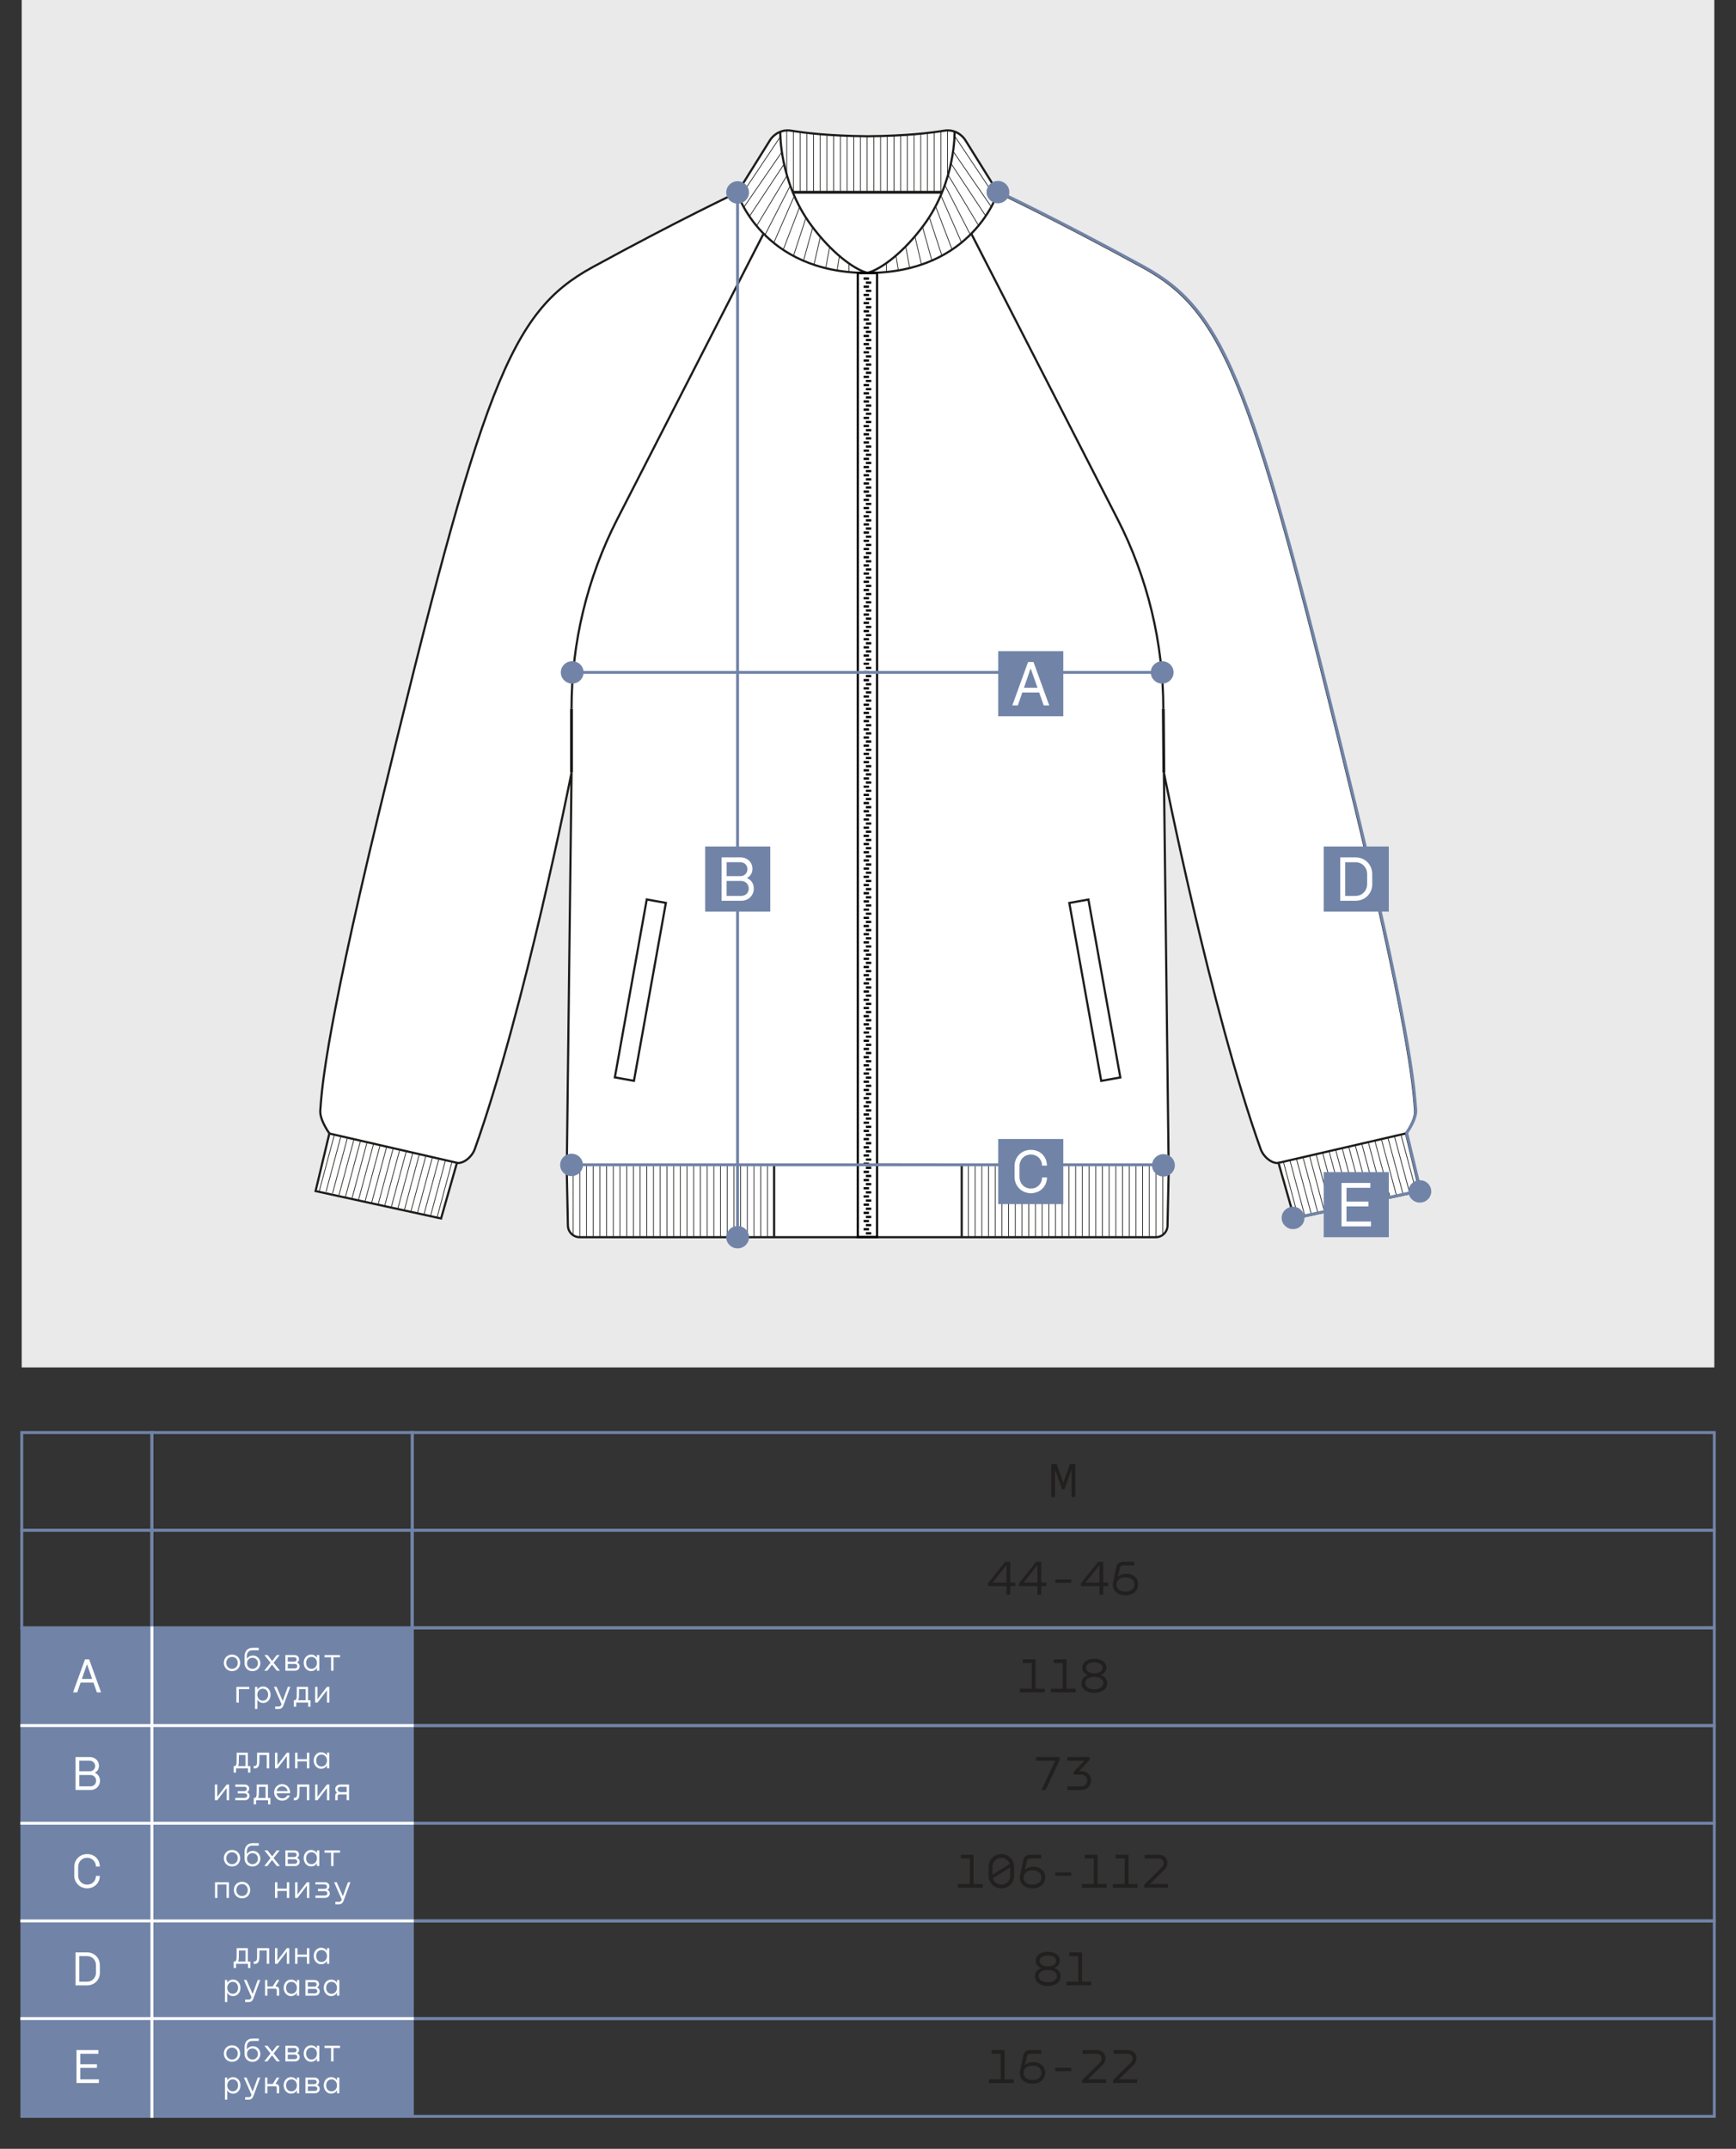 <?xml version="1.0" encoding="UTF-8"?> <svg xmlns="http://www.w3.org/2000/svg" xmlns:xlink="http://www.w3.org/1999/xlink" id="_Слой_1" data-name="Слой_1" version="1.1" viewBox="0 0 600 742.5"><rect x="0" y="0" width="600" height="742.5" fill="#333333" stroke="none"/><defs><style> .st0 { fill: #221f1f; } .st1, .st2, .st3, .st4, .st5, .st6, .st7 { fill: none; } .st1, .st2, .st3, .st4, .st6, .st7, .st8, .st9 { stroke-miterlimit: 10; } .st1, .st2, .st9 { stroke-width: .75px; } .st1, .st3, .st6, .st9 { stroke: #1d1d1b; } .st2 { stroke: #000; } .st3 { stroke-width: .25px; } .st10, .st9 { fill: #fff; } .st4 { stroke: #fff; } .st7, .st8 { stroke: #7184a8; } .st11 { clip-path: url(#clippath-1); } .st8, .st12 { fill: #7184a8; } .st13 { fill: #eaeaea; } .st14 { clip-path: url(#clippath); } </style><clipPath id="clippath"><polygon class="st5" points="109.07 411.5 113.84 391.57 157.91 401.76 152.43 420.97 109.07 411.5"></polygon></clipPath><clipPath id="clippath-1"><polygon class="st5" points="490.72 411.5 485.94 391.57 441.87 401.76 447.35 420.97 490.72 411.5"></polygon></clipPath></defs><rect class="st13" x="7.5" width="585" height="472.5"></rect><g><path class="st9" d="M485.94,391.63s3.45-4.67,3.14-8.01c-.46-4.99-.59-21.49-20.39-103.3-35.67-147.34-45.1-172.36-73.73-188.01-30.44-16.64-50.06-25.82-50.06-25.82l-11.39-18.27c-.9-1.25-2.15-2.25-3.58-2.75-.41-.15-.84-.26-1.28-.33-.74-.11-1.52-.11-2.27.01-4.54.73-12.77,1.81-26.49,1.93-13.72-.12-21.95-1.2-26.49-1.93-.76-.12-1.53-.13-2.27-.01-.44.06-.87.18-1.28.33-1.43.51-2.68,1.5-3.58,2.75l-11.39,18.27s-19.63,9.19-50.06,25.82c-28.63,15.65-38.07,40.67-73.73,188.01-19.8,81.8-19.93,98.3-20.39,103.3-.3,3.34,3.14,8.01,3.14,8.01l-4.77,19.93,43.37,9.47,5.48-19.21c2.17.38,5.19-2,6.18-4.79,17.33-48.42,33.44-130.1,33.44-130.1l-1.61,132.97v.02c0,.99.44,1.93,1.2,2.56-.77.46-1.25,1.28-1.25,2.17l.4,18.71c-.03,2.28,1.81,4.14,4.09,4.14h199.06c2.28,0,4.12-1.86,4.09-4.14l.4-18.71c0-.89-.48-1.71-1.25-2.17.76-.63,1.2-1.57,1.2-2.56v-.02l-1.61-132.97s16.11,81.68,33.44,130.1c.99,2.8,4.01,5.17,6.18,4.79l5.48,19.21,43.37-9.47-4.77-19.93Z"></path><path class="st1" d="M269.68,45.39s-.49,17.32,10.71,32.48c6.69,9.06,14.43,15.08,19.42,16.44-36.58,0-45.08-27.87-45.08-27.87"></path><path class="st1" d="M329.93,45.39s.49,17.32-10.71,32.48c-6.69,9.06-14.43,15.08-19.42,16.44,36.58,0,45.08-27.87,45.08-27.87"></path><line class="st1" x1="196.86" y1="402.52" x2="296.47" y2="402.52"></line><line class="st1" x1="303.13" y1="402.34" x2="402.65" y2="402.47"></line><line class="st1" x1="157.74" y1="401.75" x2="113.67" y2="391.64"></line><path class="st1" d="M402.07,244.9h0c0-22.77-5.42-45.22-15.8-65.49l-50.57-98.67"></path><path class="st1" d="M197.53,244.9h0c0-22.77,5.42-45.22,15.8-65.49l50.57-98.67"></path><line class="st6" x1="274" y1="66.43" x2="325.6" y2="66.43"></line><rect class="st1" x="217.99" y="310.88" width="6.71" height="62.46" transform="translate(63.86 -33.69) rotate(10.17)"></rect><rect class="st1" x="375.06" y="310.88" width="6.71" height="62.46" transform="translate(811.27 612.07) rotate(169.83)"></rect><g><rect class="st2" x="296.47" y="94.31" width="6.66" height="333.14"></rect><g><polygon points="298.48 104.36 298.48 104.75 298.48 105.14 300.34 105.14 300.34 104.75 300.34 104.36 298.48 104.36"></polygon><rect x="299.26" y="105.77" width="1.86" height=".78"></rect><polygon points="298.48 107.19 298.48 107.58 298.48 107.97 300.34 107.97 300.34 107.58 300.34 107.19 298.48 107.19"></polygon><rect x="299.26" y="108.61" width="1.86" height=".78"></rect><polygon points="298.48 110.02 298.48 110.41 298.48 110.41 298.48 110.8 300.34 110.8 300.34 110.41 300.34 110.41 300.34 110.02 298.48 110.02"></polygon><rect x="299.26" y="111.44" width="1.86" height=".78"></rect><polygon points="298.48 112.85 298.48 113.25 298.48 113.64 300.34 113.64 300.34 113.25 300.34 112.85 298.48 112.85"></polygon><rect x="299.26" y="114.27" width="1.86" height=".78"></rect><polygon points="298.48 115.69 298.48 116.08 298.48 116.47 300.34 116.47 300.34 116.08 300.34 115.69 298.48 115.69"></polygon><polygon points="298.48 95.86 298.48 96.25 298.48 96.65 300.34 96.65 300.34 96.25 300.34 95.86 298.48 95.86"></polygon><rect x="299.26" y="97.28" width="1.86" height=".78"></rect><polygon points="298.48 98.69 298.48 99.09 298.48 99.09 298.48 99.48 300.34 99.48 300.34 99.09 300.34 99.09 300.34 98.69 298.48 98.69"></polygon><rect x="299.26" y="100.11" width="1.86" height=".78"></rect><polygon points="298.48 101.53 298.48 101.92 298.48 102.31 300.34 102.31 300.34 101.92 300.34 101.53 298.48 101.53"></polygon><rect x="299.26" y="102.94" width="1.86" height=".78"></rect><rect x="299.26" y="117.1" width="1.86" height=".78"></rect><polygon points="298.48 118.52 298.48 118.91 298.48 118.91 298.48 119.3 300.34 119.3 300.34 118.91 300.34 118.91 300.34 118.52 298.48 118.52"></polygon><rect x="299.26" y="119.93" width="1.86" height=".78"></rect><polygon points="298.48 121.35 298.48 121.74 298.48 122.13 300.34 122.13 300.34 121.74 300.34 121.35 298.48 121.35"></polygon><rect x="299.26" y="122.77" width="1.86" height=".78"></rect><polygon points="298.48 124.18 298.48 124.57 298.48 124.96 300.34 124.96 300.34 124.57 300.34 124.18 298.48 124.18"></polygon><rect x="299.26" y="125.6" width="1.86" height=".78"></rect><polygon points="298.48 127.01 298.48 127.4 298.48 127.8 300.34 127.8 300.34 127.4 300.34 127.01 298.48 127.01"></polygon><rect x="299.26" y="128.43" width="1.86" height=".78"></rect><polygon points="298.48 129.85 298.48 130.24 298.48 130.63 300.34 130.63 300.34 130.24 300.34 129.85 298.48 129.85"></polygon><rect x="299.26" y="131.26" width="1.86" height=".78"></rect><polygon points="298.48 132.68 298.48 133.07 298.48 133.07 298.48 133.46 300.34 133.46 300.34 133.07 300.34 133.07 300.34 132.68 298.48 132.68"></polygon><rect x="299.26" y="134.09" width="1.86" height=".78"></rect><polygon points="298.48 135.51 298.48 135.9 298.48 136.29 300.34 136.29 300.34 135.9 300.34 135.51 298.48 135.51"></polygon><polygon points="298.48 138.34 298.48 138.73 298.48 139.12 300.34 139.12 300.34 138.73 300.34 138.34 298.48 138.34"></polygon><rect x="299.26" y="136.93" width="1.86" height=".78"></rect><rect x="299.26" y="139.76" width="1.86" height=".78"></rect><polygon points="298.48 141.17 298.48 141.56 298.48 141.95 300.34 141.95 300.34 141.56 300.34 141.17 298.48 141.17"></polygon><rect x="299.26" y="142.59" width="1.86" height=".78"></rect><polygon points="298.48 144 298.48 144.4 298.48 144.79 300.34 144.79 300.34 144.4 300.34 144 298.48 144"></polygon><rect x="299.26" y="145.42" width="1.86" height=".78"></rect><polygon points="298.48 146.84 298.48 147.23 298.48 147.23 298.48 147.62 300.34 147.62 300.34 147.23 300.34 147.23 300.34 146.84 298.48 146.84"></polygon><rect x="299.26" y="148.25" width="1.86" height=".78"></rect><polygon points="298.48 149.67 298.48 150.06 298.48 150.45 300.34 150.45 300.34 150.06 300.34 149.67 298.48 149.67"></polygon><rect x="299.26" y="151.08" width="1.86" height=".78"></rect><polygon points="298.48 152.5 298.48 152.89 298.48 152.89 298.48 153.28 300.34 153.28 300.34 152.89 300.34 152.89 300.34 152.5 298.48 152.5"></polygon><rect x="299.26" y="153.92" width="1.86" height=".78"></rect><polygon points="298.48 155.33 298.48 155.72 298.48 156.11 300.34 156.11 300.34 155.72 300.34 155.33 298.48 155.33"></polygon><rect x="299.26" y="156.75" width="1.86" height=".78"></rect><polygon points="298.48 158.16 298.48 158.56 298.48 158.95 300.34 158.95 300.34 158.56 300.34 158.16 298.48 158.16"></polygon><rect x="299.26" y="159.58" width="1.86" height=".78"></rect><polygon points="298.48 161 298.48 161.39 298.48 161.78 300.34 161.78 300.34 161.39 300.34 161 298.48 161"></polygon><rect x="299.26" y="162.41" width="1.86" height=".78"></rect><polygon points="298.48 163.83 298.48 164.22 298.48 164.61 300.34 164.61 300.34 164.22 300.34 163.83 298.48 163.83"></polygon></g><g><polygon points="298.48 172.32 298.48 172.71 298.48 173.11 300.34 173.11 300.34 172.71 300.34 172.32 298.48 172.32"></polygon><rect x="299.26" y="173.74" width="1.86" height=".78"></rect><polygon points="298.48 175.16 298.48 175.55 298.48 175.94 300.34 175.94 300.34 175.55 300.34 175.16 298.48 175.16"></polygon><rect x="299.26" y="176.57" width="1.86" height=".78"></rect><polygon points="298.48 177.99 298.48 178.38 298.48 178.38 298.48 178.77 300.34 178.77 300.34 178.38 300.34 178.38 300.34 177.99 298.48 177.99"></polygon><rect x="299.26" y="179.4" width="1.86" height=".78"></rect><polygon points="298.48 180.82 298.48 181.21 298.48 181.6 300.34 181.6 300.34 181.21 300.34 180.82 298.48 180.82"></polygon><rect x="299.26" y="182.24" width="1.86" height=".78"></rect><polygon points="298.48 183.65 298.48 184.04 298.48 184.43 300.34 184.43 300.34 184.04 300.34 183.65 298.48 183.65"></polygon><rect x="299.26" y="165.24" width="1.86" height=".78"></rect><polygon points="298.48 166.66 298.48 167.05 298.48 167.05 298.48 167.44 300.34 167.44 300.34 167.05 300.34 167.05 300.34 166.66 298.48 166.66"></polygon><rect x="299.26" y="168.08" width="1.86" height=".78"></rect><polygon points="298.48 169.49 298.48 169.88 298.48 170.27 300.34 170.27 300.34 169.88 300.34 169.49 298.48 169.49"></polygon><rect x="299.26" y="170.91" width="1.86" height=".78"></rect><rect x="299.26" y="185.07" width="1.86" height=".78"></rect><polygon points="298.48 186.48 298.48 186.87 298.48 186.87 298.48 187.26 300.34 187.26 300.34 186.87 300.34 186.87 300.34 186.48 298.48 186.48"></polygon><rect x="299.26" y="187.9" width="1.86" height=".78"></rect><polygon points="298.48 189.31 298.48 189.71 298.48 190.1 300.34 190.1 300.34 189.71 300.34 189.31 298.48 189.31"></polygon><rect x="299.26" y="190.73" width="1.86" height=".78"></rect><polygon points="298.48 192.15 298.48 192.54 298.48 192.93 300.34 192.93 300.34 192.54 300.34 192.15 298.48 192.15"></polygon><rect x="299.26" y="193.56" width="1.86" height=".78"></rect><polygon points="298.48 194.98 298.48 195.37 298.48 195.76 300.34 195.76 300.34 195.37 300.34 194.98 298.48 194.98"></polygon><rect x="299.26" y="196.39" width="1.86" height=".78"></rect><polygon points="298.48 197.81 298.48 198.2 298.48 198.59 300.34 198.59 300.34 198.2 300.34 197.81 298.48 197.81"></polygon><rect x="299.26" y="199.23" width="1.86" height=".78"></rect><polygon points="298.48 200.64 298.48 201.03 298.48 201.03 298.48 201.42 300.34 201.42 300.34 201.03 300.34 201.03 300.34 200.64 298.48 200.64"></polygon><rect x="299.26" y="202.06" width="1.86" height=".78"></rect><polygon points="298.48 203.47 298.48 203.87 298.48 204.26 300.34 204.26 300.34 203.87 300.34 203.47 298.48 203.47"></polygon><polygon points="298.48 206.31 298.48 206.7 298.48 207.09 300.34 207.09 300.34 206.7 300.34 206.31 298.48 206.31"></polygon><rect x="299.26" y="204.89" width="1.86" height=".78"></rect><rect x="299.26" y="207.72" width="1.86" height=".78"></rect><polygon points="298.48 209.14 298.48 209.53 298.48 209.92 300.34 209.92 300.34 209.53 300.34 209.14 298.48 209.14"></polygon><rect x="299.26" y="210.55" width="1.86" height=".78"></rect><polygon points="298.48 211.97 298.48 212.36 298.48 212.75 300.34 212.75 300.34 212.36 300.34 211.97 298.48 211.97"></polygon><rect x="299.26" y="213.39" width="1.86" height=".78"></rect><polygon points="298.48 214.8 298.48 215.19 298.48 215.19 298.48 215.58 300.34 215.58 300.34 215.19 300.34 215.19 300.34 214.8 298.48 214.8"></polygon><rect x="299.26" y="216.22" width="1.86" height=".78"></rect><polygon points="298.48 217.63 298.48 218.02 298.48 218.42 300.34 218.42 300.34 218.02 300.34 217.63 298.48 217.63"></polygon><rect x="299.26" y="219.05" width="1.86" height=".78"></rect><polygon points="298.48 220.47 298.48 220.86 298.48 220.86 298.48 221.25 300.34 221.25 300.34 220.86 300.34 220.86 300.34 220.47 298.48 220.47"></polygon><rect x="299.26" y="221.88" width="1.86" height=".78"></rect><polygon points="298.48 223.3 298.48 223.69 298.48 224.08 300.34 224.08 300.34 223.69 300.34 223.3 298.48 223.3"></polygon><rect x="299.26" y="224.71" width="1.86" height=".78"></rect><polygon points="298.48 226.13 298.48 226.52 298.48 226.91 300.34 226.91 300.34 226.52 300.34 226.13 298.48 226.13"></polygon><rect x="299.26" y="227.54" width="1.86" height=".78"></rect><polygon points="298.48 228.96 298.48 229.35 298.48 229.74 300.34 229.74 300.34 229.35 300.34 228.96 298.48 228.96"></polygon><rect x="299.26" y="230.38" width="1.86" height=".78"></rect><polygon points="298.48 231.79 298.48 232.18 298.48 232.57 300.34 232.57 300.34 232.18 300.34 231.79 298.48 231.79"></polygon></g><g><polygon points="298.48 237.46 298.48 237.85 298.48 238.24 300.34 238.24 300.34 237.85 300.34 237.46 298.48 237.46"></polygon><rect x="299.26" y="238.87" width="1.86" height=".78"></rect><polygon points="298.48 240.29 298.48 240.68 298.48 241.07 300.34 241.07 300.34 240.68 300.34 240.29 298.48 240.29"></polygon><rect x="299.26" y="241.7" width="1.86" height=".78"></rect><polygon points="298.48 243.12 298.48 243.51 298.48 243.51 298.48 243.9 300.34 243.9 300.34 243.51 300.34 243.51 300.34 243.12 298.48 243.12"></polygon><rect x="299.26" y="244.54" width="1.86" height=".78"></rect><polygon points="298.48 245.95 298.48 246.34 298.48 246.73 300.34 246.73 300.34 246.34 300.34 245.95 298.48 245.95"></polygon><rect x="299.26" y="247.37" width="1.86" height=".78"></rect><polygon points="298.48 248.78 298.48 249.18 298.48 249.57 300.34 249.57 300.34 249.18 300.34 248.78 298.48 248.78"></polygon><rect x="299.26" y="233.21" width="1.86" height=".78"></rect><polygon points="298.48 234.62 298.48 235.02 298.48 235.41 300.34 235.41 300.34 235.02 300.34 234.62 298.48 234.62"></polygon><rect x="299.26" y="236.04" width="1.86" height=".78"></rect><rect x="299.26" y="250.2" width="1.86" height=".78"></rect><polygon points="298.48 251.62 298.48 252.01 298.48 252.01 298.48 252.4 300.34 252.4 300.34 252.01 300.34 252.01 300.34 251.62 298.48 251.62"></polygon><rect x="299.26" y="253.03" width="1.86" height=".78"></rect><polygon points="298.48 254.45 298.48 254.84 298.48 255.23 300.34 255.23 300.34 254.84 300.34 254.45 298.48 254.45"></polygon><rect x="299.26" y="255.86" width="1.86" height=".78"></rect><polygon points="298.48 257.28 298.48 257.67 298.48 258.06 300.34 258.06 300.34 257.67 300.34 257.28 298.48 257.28"></polygon><rect x="299.26" y="258.7" width="1.86" height=".78"></rect><polygon points="298.48 260.11 298.48 260.5 298.48 260.89 300.34 260.89 300.34 260.5 300.34 260.11 298.48 260.11"></polygon><rect x="299.26" y="261.53" width="1.86" height=".78"></rect><polygon points="298.48 262.94 298.48 263.33 298.48 263.73 300.34 263.73 300.34 263.33 300.34 262.94 298.48 262.94"></polygon><rect x="299.26" y="264.36" width="1.86" height=".78"></rect><polygon points="298.48 265.78 298.48 266.17 298.48 266.17 298.48 266.56 300.34 266.56 300.34 266.17 300.34 266.17 300.34 265.78 298.48 265.78"></polygon><rect x="299.26" y="267.19" width="1.86" height=".78"></rect><polygon points="298.48 268.61 298.48 269 298.48 269.39 300.34 269.39 300.34 269 300.34 268.61 298.48 268.61"></polygon><polygon points="298.48 271.44 298.48 271.83 298.48 272.22 300.34 272.22 300.34 271.83 300.34 271.44 298.48 271.44"></polygon><rect x="299.26" y="270.02" width="1.86" height=".78"></rect><rect x="299.26" y="272.85" width="1.86" height=".78"></rect><polygon points="298.48 274.27 298.48 274.66 298.48 275.05 300.34 275.05 300.34 274.66 300.34 274.27 298.48 274.27"></polygon><rect x="299.26" y="275.69" width="1.86" height=".78"></rect><polygon points="298.48 277.1 298.48 277.49 298.48 277.88 300.34 277.88 300.34 277.49 300.34 277.1 298.48 277.1"></polygon><rect x="299.26" y="278.52" width="1.86" height=".78"></rect><polygon points="298.48 279.93 298.48 280.33 298.48 280.33 298.48 280.72 300.34 280.72 300.34 280.33 300.34 280.33 300.34 279.93 298.48 279.93"></polygon><rect x="299.26" y="281.35" width="1.86" height=".78"></rect><polygon points="298.48 282.77 298.48 283.16 298.48 283.55 300.34 283.55 300.34 283.16 300.34 282.77 298.48 282.77"></polygon><rect x="299.26" y="284.18" width="1.86" height=".78"></rect><polygon points="298.48 285.6 298.48 285.99 298.48 285.99 298.48 286.38 300.34 286.38 300.34 285.99 300.34 285.99 300.34 285.6 298.48 285.6"></polygon><rect x="299.26" y="287.01" width="1.86" height=".78"></rect><polygon points="298.48 288.43 298.48 288.82 298.48 289.21 300.34 289.21 300.34 288.82 300.34 288.43 298.48 288.43"></polygon><rect x="299.26" y="289.85" width="1.86" height=".78"></rect><polygon points="298.48 291.26 298.48 291.65 298.48 292.04 300.34 292.04 300.34 291.65 300.34 291.26 298.48 291.26"></polygon><rect x="299.26" y="292.68" width="1.86" height=".78"></rect><polygon points="298.48 294.09 298.48 294.48 298.48 294.88 300.34 294.88 300.34 294.48 300.34 294.09 298.48 294.09"></polygon><rect x="299.26" y="295.51" width="1.86" height=".78"></rect><polygon points="298.48 296.93 298.48 297.32 298.48 297.71 300.34 297.71 300.34 297.32 300.34 296.93 298.48 296.93"></polygon></g><g><polygon points="298.48 299.76 298.48 300.15 298.48 300.54 300.34 300.54 300.34 300.15 300.34 299.76 298.48 299.76"></polygon><rect x="299.26" y="301.17" width="1.86" height=".78"></rect><polygon points="298.48 302.59 298.48 302.98 298.48 303.37 300.34 303.37 300.34 302.98 300.34 302.59 298.48 302.59"></polygon><rect x="299.26" y="304.01" width="1.86" height=".78"></rect><polygon points="298.48 305.42 298.48 305.81 298.48 305.81 298.48 306.2 300.34 306.2 300.34 305.81 300.34 305.81 300.34 305.42 298.48 305.42"></polygon><rect x="299.26" y="306.84" width="1.86" height=".78"></rect><polygon points="298.48 308.25 298.48 308.64 298.48 309.04 300.34 309.04 300.34 308.64 300.34 308.25 298.48 308.25"></polygon><rect x="299.26" y="309.67" width="1.86" height=".78"></rect><polygon points="298.48 311.09 298.48 311.48 298.48 311.87 300.34 311.87 300.34 311.48 300.34 311.09 298.48 311.09"></polygon><rect x="299.26" y="298.34" width="1.86" height=".78"></rect><rect x="299.26" y="312.5" width="1.86" height=".78"></rect><polygon points="298.48 313.92 298.48 314.31 298.48 314.31 298.48 314.7 300.34 314.7 300.34 314.31 300.34 314.31 300.34 313.92 298.48 313.92"></polygon><rect x="299.26" y="315.33" width="1.86" height=".78"></rect><polygon points="298.48 316.75 298.48 317.14 298.48 317.53 300.34 317.53 300.34 317.14 300.34 316.75 298.48 316.75"></polygon><rect x="299.26" y="318.16" width="1.86" height=".78"></rect><polygon points="298.48 319.58 298.48 319.97 298.48 320.36 300.34 320.36 300.34 319.97 300.34 319.58 298.48 319.58"></polygon><rect x="299.26" y="321" width="1.86" height=".78"></rect><polygon points="298.48 322.41 298.48 322.8 298.48 323.19 300.34 323.19 300.34 322.8 300.34 322.41 298.48 322.41"></polygon><rect x="299.26" y="323.83" width="1.86" height=".78"></rect><polygon points="298.48 325.24 298.48 325.64 298.48 326.03 300.34 326.03 300.34 325.64 300.34 325.24 298.48 325.24"></polygon><rect x="299.26" y="326.66" width="1.86" height=".78"></rect><polygon points="298.48 328.08 298.48 328.47 298.48 328.47 298.48 328.86 300.34 328.86 300.34 328.47 300.34 328.47 300.34 328.08 298.48 328.08"></polygon><rect x="299.26" y="329.49" width="1.86" height=".78"></rect><polygon points="298.48 330.91 298.48 331.3 298.48 331.69 300.34 331.69 300.34 331.3 300.34 330.91 298.48 330.91"></polygon><polygon points="298.48 333.74 298.48 334.13 298.48 334.52 300.34 334.52 300.34 334.13 300.34 333.74 298.48 333.74"></polygon><rect x="299.26" y="332.32" width="1.86" height=".78"></rect><rect x="299.26" y="335.16" width="1.86" height=".78"></rect><polygon points="298.48 336.57 298.48 336.96 298.48 337.35 300.34 337.35 300.34 336.96 300.34 336.57 298.48 336.57"></polygon><rect x="299.26" y="337.99" width="1.86" height=".78"></rect><polygon points="298.48 339.4 298.48 339.79 298.48 340.19 300.34 340.19 300.34 339.79 300.34 339.4 298.48 339.4"></polygon><rect x="299.26" y="340.82" width="1.86" height=".78"></rect><polygon points="298.48 342.24 298.48 342.63 298.48 342.63 298.48 343.02 300.34 343.02 300.34 342.63 300.34 342.63 300.34 342.24 298.48 342.24"></polygon><rect x="299.26" y="343.65" width="1.86" height=".78"></rect><polygon points="298.48 345.07 298.48 345.46 298.48 345.85 300.34 345.85 300.34 345.46 300.34 345.07 298.48 345.07"></polygon><rect x="299.26" y="346.48" width="1.86" height=".78"></rect><polygon points="298.48 347.9 298.48 348.29 298.48 348.29 298.48 348.68 300.34 348.68 300.34 348.29 300.34 348.29 300.34 347.9 298.48 347.9"></polygon><rect x="299.26" y="349.32" width="1.86" height=".78"></rect><polygon points="298.48 350.73 298.48 351.12 298.48 351.51 300.34 351.51 300.34 351.12 300.34 350.73 298.48 350.73"></polygon><rect x="299.26" y="352.15" width="1.86" height=".78"></rect><polygon points="298.48 353.56 298.48 353.95 298.48 354.35 300.34 354.35 300.34 353.95 300.34 353.56 298.48 353.56"></polygon><rect x="299.26" y="354.98" width="1.86" height=".78"></rect><polygon points="298.48 356.4 298.48 356.79 298.48 357.18 300.34 357.18 300.34 356.79 300.34 356.4 298.48 356.4"></polygon><rect x="299.26" y="357.81" width="1.86" height=".78"></rect><polygon points="298.48 359.23 298.48 359.62 298.48 360.01 300.34 360.01 300.34 359.62 300.34 359.23 298.48 359.23"></polygon></g><g><rect x="299.26" y="360.64" width="1.86" height=".78"></rect><polygon points="298.48 362.06 298.48 362.45 298.48 362.84 300.34 362.84 300.34 362.45 300.34 362.06 298.48 362.06"></polygon><rect x="299.26" y="363.47" width="1.86" height=".78"></rect><polygon points="298.48 364.89 298.48 365.28 298.48 365.28 298.48 365.67 300.34 365.67 300.34 365.28 300.34 365.28 300.34 364.89 298.48 364.89"></polygon><rect x="299.26" y="366.31" width="1.86" height=".78"></rect><polygon points="298.48 367.72 298.48 368.11 298.48 368.5 300.34 368.5 300.34 368.11 300.34 367.72 298.48 367.72"></polygon><rect x="299.26" y="369.14" width="1.86" height=".78"></rect><polygon points="298.48 370.55 298.48 370.95 298.48 371.34 300.34 371.34 300.34 370.95 300.34 370.55 298.48 370.55"></polygon><rect x="299.26" y="371.97" width="1.86" height=".78"></rect><polygon points="298.48 373.39 298.48 373.78 298.48 373.78 298.48 374.17 300.34 374.17 300.34 373.78 300.34 373.78 300.34 373.39 298.48 373.39"></polygon><rect x="299.26" y="374.8" width="1.86" height=".78"></rect><polygon points="298.48 376.22 298.48 376.61 298.48 377 300.34 377 300.34 376.61 300.34 376.22 298.48 376.22"></polygon><rect x="299.26" y="377.63" width="1.86" height=".78"></rect><polygon points="298.48 379.05 298.48 379.44 298.48 379.83 300.34 379.83 300.34 379.44 300.34 379.05 298.48 379.05"></polygon><rect x="299.26" y="380.47" width="1.86" height=".78"></rect><polygon points="298.48 381.88 298.48 382.27 298.48 382.66 300.34 382.66 300.34 382.27 300.34 381.88 298.48 381.88"></polygon><rect x="299.26" y="383.3" width="1.86" height=".78"></rect><polygon points="298.48 384.71 298.48 385.1 298.48 385.5 300.34 385.5 300.34 385.1 300.34 384.71 298.48 384.71"></polygon><rect x="299.26" y="386.13" width="1.86" height=".78"></rect><polygon points="298.48 387.55 298.48 387.94 298.48 387.94 298.48 388.33 300.34 388.33 300.34 387.94 300.34 387.94 300.34 387.55 298.48 387.55"></polygon><rect x="299.26" y="388.96" width="1.86" height=".78"></rect><polygon points="298.48 390.38 298.48 390.77 298.48 391.16 300.34 391.16 300.34 390.77 300.34 390.38 298.48 390.38"></polygon><polygon points="298.48 393.21 298.48 393.6 298.48 393.99 300.34 393.99 300.34 393.6 300.34 393.21 298.48 393.21"></polygon><rect x="299.26" y="391.79" width="1.86" height=".78"></rect><rect x="299.26" y="394.63" width="1.86" height=".78"></rect><polygon points="298.48 396.04 298.48 396.43 298.48 396.82 300.34 396.82 300.34 396.43 300.34 396.04 298.48 396.04"></polygon><rect x="299.26" y="397.46" width="1.86" height=".78"></rect><polygon points="298.48 398.87 298.48 399.26 298.48 399.66 300.34 399.66 300.34 399.26 300.34 398.87 298.48 398.87"></polygon><rect x="299.26" y="400.29" width="1.86" height=".78"></rect><polygon points="298.48 401.71 298.48 402.1 298.48 402.1 298.48 402.49 300.34 402.49 300.34 402.1 300.34 402.1 300.34 401.71 298.48 401.71"></polygon><rect x="299.26" y="403.12" width="1.86" height=".78"></rect><polygon points="298.48 404.54 298.48 404.93 298.48 405.32 300.34 405.32 300.34 404.93 300.34 404.54 298.48 404.54"></polygon><rect x="299.26" y="405.95" width="1.86" height=".78"></rect><polygon points="298.48 407.37 298.48 407.76 298.48 407.76 298.48 408.15 300.34 408.15 300.34 407.76 300.34 407.76 300.34 407.37 298.48 407.37"></polygon><rect x="299.26" y="408.78" width="1.86" height=".78"></rect><polygon points="298.48 410.2 298.48 410.59 298.48 410.98 300.34 410.98 300.34 410.59 300.34 410.2 298.48 410.2"></polygon><rect x="299.26" y="411.62" width="1.86" height=".78"></rect><polygon points="298.48 413.03 298.48 413.42 298.48 413.81 300.34 413.81 300.34 413.42 300.34 413.03 298.48 413.03"></polygon><rect x="299.26" y="414.45" width="1.86" height=".78"></rect><polygon points="298.48 415.86 298.48 416.26 298.48 416.65 300.34 416.65 300.34 416.26 300.34 415.86 298.48 415.86"></polygon><rect x="299.26" y="417.28" width="1.86" height=".78"></rect><polygon points="298.48 418.7 298.48 419.09 298.48 419.48 300.34 419.48 300.34 419.09 300.34 418.7 298.48 418.7"></polygon><rect x="299.26" y="420.11" width="1.86" height=".78"></rect><polygon points="298.48 421.53 298.48 421.92 298.48 422.31 300.34 422.31 300.34 421.92 300.34 421.53 298.48 421.53"></polygon><rect x="299.26" y="422.94" width="1.86" height=".78"></rect><polygon points="298.48 424.36 298.48 424.75 298.48 425.14 300.34 425.14 300.34 424.75 300.34 424.36 298.48 424.36"></polygon><rect x="299.26" y="425.78" width="1.86" height=".78"></rect></g></g><g><line class="st3" x1="327.49" y1="61.04" x2="327.49" y2="45"></line><line class="st3" x1="325.18" y1="66.18" x2="325.18" y2="45.39"></line><line class="st3" x1="322.86" y1="66.18" x2="322.86" y2="45.39"></line><line class="st3" x1="320.55" y1="66.18" x2="320.55" y2="46.02"></line><line class="st3" x1="318.23" y1="66.18" x2="318.23" y2="46.02"></line><line class="st3" x1="315.91" y1="66.18" x2="315.91" y2="46.69"></line><line class="st3" x1="313.6" y1="66.18" x2="313.6" y2="46.51"></line><line class="st3" x1="311.28" y1="66.18" x2="311.28" y2="46.98"></line><line class="st3" x1="308.97" y1="66.18" x2="308.97" y2="46.98"></line><line class="st3" x1="306.65" y1="66.18" x2="306.65" y2="47.19"></line><line class="st3" x1="304.34" y1="66.18" x2="304.34" y2="47.19"></line><line class="st3" x1="302.02" y1="66.18" x2="302.02" y2="47.19"></line><line class="st3" x1="299.7" y1="66.18" x2="299.7" y2="47.19"></line><line class="st3" x1="297.39" y1="66.18" x2="297.39" y2="47.19"></line><line class="st3" x1="295.07" y1="66.18" x2="295.07" y2="47.19"></line><line class="st3" x1="292.76" y1="66.18" x2="292.76" y2="47.19"></line><line class="st3" x1="290.44" y1="66.18" x2="290.44" y2="46.86"></line><line class="st3" x1="288.12" y1="66.18" x2="288.12" y2="46.86"></line><line class="st3" x1="285.81" y1="66.18" x2="285.81" y2="46.4"></line><line class="st3" x1="283.49" y1="66.18" x2="283.49" y2="46.4"></line><line class="st3" x1="281.18" y1="66.18" x2="281.18" y2="45.95"></line><line class="st3" x1="278.86" y1="66.18" x2="278.86" y2="45.95"></line><line class="st3" x1="276.54" y1="66.18" x2="276.54" y2="45.39"></line><line class="st3" x1="274.23" y1="66.18" x2="274.23" y2="45.39"></line><line class="st3" x1="271.91" y1="60.43" x2="271.91" y2="45.11"></line></g><g><line class="st3" x1="306.38" y1="94.15" x2="306.38" y2="90.82"></line><line class="st3" x1="310.53" y1="93.67" x2="309.69" y2="88.47"></line><line class="st3" x1="314.35" y1="92.33" x2="313.08" y2="85.33"></line><line class="st3" x1="318.49" y1="91.42" x2="316.27" y2="81.91"></line><line class="st3" x1="322.08" y1="90.03" x2="318.9" y2="78.58"></line><line class="st3" x1="325.5" y1="88.2" x2="321.24" y2="75.26"></line><line class="st3" x1="329.05" y1="86.16" x2="323.37" y2="71.33"></line><line class="st3" x1="332.27" y1="83.66" x2="325.17" y2="67.46"></line><line class="st3" x1="335.39" y1="81.14" x2="326.56" y2="63.92"></line><line class="st3" x1="338.34" y1="78.13" x2="327.67" y2="60.43"></line><line class="st3" x1="344.17" y1="68.28" x2="329.9" y2="46.95"></line><line class="st3" x1="342.55" y1="71.38" x2="329.41" y2="52.27"></line><line class="st3" x1="340.78" y1="74.76" x2="328.72" y2="56.55"></line></g><g><line class="st3" x1="293.43" y1="94.15" x2="293.43" y2="90.82"></line><line class="st3" x1="289.28" y1="93.67" x2="290.11" y2="88.47"></line><line class="st3" x1="285.46" y1="92.33" x2="286.72" y2="85.33"></line><line class="st3" x1="281.32" y1="91.42" x2="283.53" y2="81.91"></line><line class="st3" x1="277.72" y1="90.03" x2="280.9" y2="78.58"></line><line class="st3" x1="274.31" y1="88.2" x2="278.56" y2="75.26"></line><line class="st3" x1="270.75" y1="86.16" x2="276.44" y2="71.33"></line><line class="st3" x1="267.54" y1="83.66" x2="274.64" y2="67.46"></line><line class="st3" x1="264.42" y1="81.14" x2="273.25" y2="63.92"></line><line class="st3" x1="261.46" y1="78.13" x2="272.13" y2="60.43"></line><line class="st3" x1="255.63" y1="68.28" x2="269.9" y2="46.95"></line><line class="st3" x1="257.25" y1="71.38" x2="270.4" y2="52.27"></line><line class="st3" x1="259.03" y1="74.76" x2="271.09" y2="56.55"></line></g><g class="st14"><g><line class="st3" x1="169.37" y1="406.06" x2="164.14" y2="425.57"></line><line class="st3" x1="167.59" y1="403.76" x2="161.9" y2="424.97"></line><line class="st3" x1="165.35" y1="403.16" x2="159.66" y2="424.37"></line><line class="st3" x1="163.12" y1="402.56" x2="157.43" y2="423.76"></line><line class="st3" x1="160.88" y1="401.96" x2="155.19" y2="423.16"></line><line class="st3" x1="158.64" y1="401.36" x2="152.95" y2="422.56"></line><line class="st3" x1="156.41" y1="400.76" x2="150.72" y2="421.96"></line><line class="st3" x1="154.17" y1="400.16" x2="148.48" y2="421.36"></line><line class="st3" x1="151.93" y1="399.56" x2="146.24" y2="420.76"></line><line class="st3" x1="149.7" y1="398.96" x2="144.01" y2="420.16"></line><line class="st3" x1="147.46" y1="398.36" x2="141.77" y2="419.56"></line><line class="st3" x1="145.22" y1="397.76" x2="139.53" y2="418.96"></line><line class="st3" x1="142.99" y1="397.16" x2="137.3" y2="418.36"></line><line class="st3" x1="140.75" y1="396.56" x2="135.06" y2="417.76"></line><line class="st3" x1="138.51" y1="395.96" x2="132.82" y2="417.16"></line><line class="st3" x1="136.28" y1="395.36" x2="130.59" y2="416.56"></line><line class="st3" x1="134.04" y1="394.76" x2="128.35" y2="415.96"></line><line class="st3" x1="131.8" y1="394.15" x2="126.11" y2="415.36"></line><line class="st3" x1="129.57" y1="393.55" x2="123.87" y2="414.76"></line><line class="st3" x1="127.33" y1="392.95" x2="121.64" y2="414.16"></line><line class="st3" x1="125.09" y1="392.35" x2="119.4" y2="413.56"></line><line class="st3" x1="122.86" y1="391.75" x2="117.16" y2="412.96"></line><line class="st3" x1="120.62" y1="391.15" x2="114.93" y2="412.36"></line><line class="st3" x1="118.38" y1="390.55" x2="112.69" y2="411.76"></line><line class="st3" x1="116.15" y1="389.95" x2="110.29" y2="411.77"></line><line class="st3" x1="113.91" y1="389.35" x2="108.22" y2="410.56"></line><line class="st3" x1="111.67" y1="388.75" x2="105.98" y2="409.96"></line><line class="st3" x1="109.44" y1="388.15" x2="103.74" y2="409.36"></line><line class="st3" x1="107.2" y1="387.55" x2="101.51" y2="408.76"></line><line class="st3" x1="104.96" y1="386.95" x2="99.27" y2="408.16"></line><line class="st3" x1="102.72" y1="386.35" x2="97.03" y2="407.56"></line><line class="st3" x1="100.49" y1="385.75" x2="94.8" y2="406.96"></line><line class="st3" x1="98.25" y1="385.15" x2="92.56" y2="406.35"></line><line class="st3" x1="96.01" y1="384.55" x2="90.32" y2="405.75"></line><line class="st3" x1="93.78" y1="383.95" x2="88.09" y2="405.15"></line></g></g><g class="st11"><g><line class="st3" x1="430.41" y1="406.06" x2="435.65" y2="425.57"></line><line class="st3" x1="432.19" y1="403.76" x2="437.88" y2="424.97"></line><line class="st3" x1="434.43" y1="403.16" x2="440.12" y2="424.37"></line><line class="st3" x1="436.67" y1="402.56" x2="442.36" y2="423.76"></line><line class="st3" x1="438.9" y1="401.96" x2="444.59" y2="423.16"></line><line class="st3" x1="441.14" y1="401.36" x2="446.83" y2="422.56"></line><line class="st3" x1="443.38" y1="400.76" x2="449.07" y2="421.96"></line><line class="st3" x1="445.61" y1="400.16" x2="451.3" y2="421.36"></line><line class="st3" x1="447.85" y1="399.56" x2="453.54" y2="420.76"></line><line class="st3" x1="450.09" y1="398.96" x2="455.78" y2="420.16"></line><line class="st3" x1="452.32" y1="398.36" x2="458.01" y2="419.56"></line><line class="st3" x1="454.56" y1="397.76" x2="460.25" y2="418.96"></line><line class="st3" x1="456.8" y1="397.16" x2="462.49" y2="418.36"></line><line class="st3" x1="459.03" y1="396.56" x2="464.72" y2="417.76"></line><line class="st3" x1="461.27" y1="395.96" x2="466.96" y2="417.16"></line><line class="st3" x1="463.51" y1="395.36" x2="469.2" y2="416.56"></line><line class="st3" x1="465.74" y1="394.76" x2="471.44" y2="415.96"></line><line class="st3" x1="467.98" y1="394.15" x2="473.67" y2="415.36"></line><line class="st3" x1="470.22" y1="393.55" x2="475.91" y2="414.76"></line><line class="st3" x1="472.45" y1="392.95" x2="478.15" y2="414.16"></line><line class="st3" x1="474.69" y1="392.35" x2="480.38" y2="413.56"></line><line class="st3" x1="476.93" y1="391.75" x2="482.62" y2="412.96"></line><line class="st3" x1="479.16" y1="391.15" x2="484.86" y2="412.36"></line><line class="st3" x1="481.4" y1="390.55" x2="487.09" y2="411.76"></line><line class="st3" x1="483.64" y1="389.95" x2="489.49" y2="411.77"></line><line class="st3" x1="485.87" y1="389.35" x2="491.57" y2="410.56"></line><line class="st3" x1="488.11" y1="388.75" x2="493.8" y2="409.96"></line><line class="st3" x1="490.35" y1="388.15" x2="496.04" y2="409.36"></line><line class="st3" x1="492.59" y1="387.55" x2="498.28" y2="408.76"></line><line class="st3" x1="494.82" y1="386.95" x2="500.51" y2="408.16"></line><line class="st3" x1="497.06" y1="386.35" x2="502.75" y2="407.56"></line><line class="st3" x1="499.3" y1="385.75" x2="504.99" y2="406.96"></line><line class="st3" x1="501.53" y1="385.15" x2="507.22" y2="406.35"></line><line class="st3" x1="503.77" y1="384.55" x2="509.46" y2="405.75"></line><line class="st3" x1="506.01" y1="383.95" x2="511.7" y2="405.15"></line></g></g><g><line class="st3" x1="198.07" y1="426.85" x2="198.07" y2="402.75"></line><line class="st3" x1="200.39" y1="427.44" x2="200.39" y2="402.75"></line><line class="st3" x1="202.71" y1="427.44" x2="202.71" y2="402.75"></line><line class="st3" x1="205.02" y1="427.44" x2="205.02" y2="402.75"></line><line class="st3" x1="207.34" y1="427.44" x2="207.34" y2="402.75"></line><line class="st3" x1="209.65" y1="427.44" x2="209.65" y2="402.75"></line><line class="st3" x1="211.97" y1="427.44" x2="211.97" y2="402.75"></line><line class="st3" x1="214.28" y1="427.44" x2="214.28" y2="402.75"></line><line class="st3" x1="216.6" y1="427.44" x2="216.6" y2="402.75"></line><line class="st3" x1="218.92" y1="427.44" x2="218.92" y2="402.75"></line><line class="st3" x1="221.23" y1="427.44" x2="221.23" y2="402.75"></line><line class="st3" x1="223.55" y1="427.44" x2="223.55" y2="402.75"></line><line class="st3" x1="225.86" y1="427.44" x2="225.86" y2="402.75"></line><line class="st3" x1="228.18" y1="427.44" x2="228.18" y2="402.75"></line><line class="st3" x1="230.5" y1="427.44" x2="230.5" y2="402.75"></line><line class="st3" x1="232.81" y1="427.44" x2="232.81" y2="402.75"></line><line class="st3" x1="235.13" y1="427.44" x2="235.13" y2="402.75"></line><line class="st3" x1="237.44" y1="427.44" x2="237.44" y2="402.75"></line><line class="st3" x1="239.76" y1="427.44" x2="239.76" y2="402.75"></line><line class="st3" x1="242.08" y1="427.44" x2="242.08" y2="402.75"></line><line class="st3" x1="244.39" y1="427.44" x2="244.39" y2="402.75"></line><line class="st3" x1="246.71" y1="427.44" x2="246.71" y2="402.75"></line><line class="st3" x1="249.02" y1="427.44" x2="249.02" y2="402.75"></line><line class="st3" x1="251.34" y1="427.44" x2="251.34" y2="402.75"></line><line class="st3" x1="253.66" y1="427.44" x2="253.66" y2="402.75"></line><line class="st3" x1="255.97" y1="427.44" x2="255.97" y2="402.75"></line><line class="st3" x1="258.29" y1="427.44" x2="258.29" y2="402.75"></line><line class="st3" x1="260.6" y1="427.44" x2="260.6" y2="402.75"></line><line class="st3" x1="262.92" y1="427.44" x2="262.92" y2="402.75"></line><line class="st3" x1="265.24" y1="427.44" x2="265.24" y2="402.75"></line></g><line class="st1" x1="267.55" y1="427.44" x2="267.55" y2="402.52"></line><g><line class="st3" x1="401.87" y1="426.85" x2="401.87" y2="402.75"></line><line class="st3" x1="399.55" y1="427.44" x2="399.55" y2="402.75"></line><line class="st3" x1="397.23" y1="427.44" x2="397.23" y2="402.75"></line><line class="st3" x1="394.92" y1="427.44" x2="394.92" y2="402.75"></line><line class="st3" x1="392.6" y1="427.44" x2="392.6" y2="402.75"></line><line class="st3" x1="390.29" y1="427.44" x2="390.29" y2="402.75"></line><line class="st3" x1="387.97" y1="427.44" x2="387.97" y2="402.75"></line><line class="st3" x1="385.66" y1="427.44" x2="385.66" y2="402.75"></line><line class="st3" x1="383.34" y1="427.44" x2="383.34" y2="402.75"></line><line class="st3" x1="381.02" y1="427.44" x2="381.02" y2="402.75"></line><line class="st3" x1="378.71" y1="427.44" x2="378.71" y2="402.75"></line><line class="st3" x1="376.39" y1="427.44" x2="376.39" y2="402.75"></line><line class="st3" x1="374.08" y1="427.44" x2="374.08" y2="402.75"></line><line class="st3" x1="371.76" y1="427.44" x2="371.76" y2="402.75"></line><line class="st3" x1="369.44" y1="427.44" x2="369.44" y2="402.75"></line><line class="st3" x1="367.13" y1="427.44" x2="367.13" y2="402.75"></line><line class="st3" x1="364.81" y1="427.44" x2="364.81" y2="402.75"></line><line class="st3" x1="362.5" y1="427.44" x2="362.5" y2="402.75"></line><line class="st3" x1="360.18" y1="427.44" x2="360.18" y2="402.75"></line><line class="st3" x1="357.86" y1="427.44" x2="357.86" y2="402.75"></line><line class="st3" x1="355.55" y1="427.44" x2="355.55" y2="402.75"></line><line class="st3" x1="353.23" y1="427.44" x2="353.23" y2="402.75"></line><line class="st3" x1="350.92" y1="427.44" x2="350.92" y2="402.75"></line><line class="st3" x1="348.6" y1="427.44" x2="348.6" y2="402.75"></line><line class="st3" x1="346.28" y1="427.44" x2="346.28" y2="402.75"></line><line class="st3" x1="343.97" y1="427.44" x2="343.97" y2="402.75"></line><line class="st3" x1="341.65" y1="427.44" x2="341.65" y2="402.75"></line><line class="st3" x1="339.34" y1="427.44" x2="339.34" y2="402.75"></line><line class="st3" x1="337.02" y1="427.44" x2="337.02" y2="402.75"></line><line class="st3" x1="334.7" y1="427.44" x2="334.7" y2="402.75"></line></g><line class="st1" x1="332.39" y1="427.44" x2="332.39" y2="402.52"></line><line class="st6" x1="197.53" y1="266.86" x2="197.53" y2="244.9"></line><line class="st6" x1="402.25" y1="266.92" x2="402.07" y2="244.9"></line><line class="st1" x1="441.87" y1="401.81" x2="485.94" y2="391.63"></line></g><path class="st7" d="M447.57,420.84l43.37-9.47-4.77-19.93s3.45-4.67,3.14-8.01c-.46-4.99-.59-21.49-20.39-103.3-35.67-147.34-45.1-172.36-73.73-188.01-30.44-16.64-50.06-25.82-50.06-25.82"></path><polyline class="st7" points="401.65 232.34 299.7 232.34 197.74 232.34"></polyline><line class="st7" x1="254.92" y1="425.93" x2="254.92" y2="66.49"></line><line class="st7" x1="196.86" y1="402.48" x2="404.16" y2="402.48"></line><ellipse class="st12" cx="197.76" cy="232.34" rx="3.94" ry="3.87"></ellipse><ellipse class="st12" cx="401.67" cy="232.34" rx="3.94" ry="3.87"></ellipse><ellipse class="st12" cx="446.91" cy="420.84" rx="3.94" ry="3.87"></ellipse><ellipse class="st12" cx="490.73" cy="411.67" rx="3.94" ry="3.87"></ellipse><ellipse class="st12" cx="197.53" cy="402.52" rx="3.94" ry="3.87"></ellipse><ellipse class="st12" cx="402.11" cy="402.66" rx="3.94" ry="3.87"></ellipse><ellipse class="st12" cx="254.94" cy="427.5" rx="3.94" ry="3.87"></ellipse><ellipse class="st12" cx="254.94" cy="66.49" rx="3.94" ry="3.87"></ellipse><ellipse class="st12" cx="344.91" cy="66.38" rx="3.94" ry="3.87"></ellipse><g><rect class="st12" x="457.5" y="405" width="22.5" height="22.5"></rect><path class="st10" d="M463.66,408.75h9.96v1.68h-8.24v4.75h7.57v1.68h-7.57v5.22h8.46v1.68h-10.19v-15Z"></path></g><g><rect class="st12" x="457.5" y="292.5" width="22.5" height="22.5"></rect><path class="st10" d="M474.27,302.05l.02,3.4c.02,3.22-2.42,5.8-5.82,5.8h-5.26v-15h5.26c3.4,0,5.8,2.57,5.8,5.8ZM464.93,297.93v11.64h3.54c2.4,0,4.05-1.86,4.05-4.12v-3.4c0-2.24-1.66-4.12-4.05-4.12h-3.54Z"></path></g><g><rect class="st12" x="345" y="225" width="22.5" height="22.5"></rect><path class="st10" d="M359.16,239.29h-5.84l-1.54,4.46h-1.9l5.44-15h1.88l5.44,15h-1.9l-1.57-4.46ZM358.58,237.64l-2.31-6.54h-.11l-2.26,6.54h4.68Z"></path></g><g><rect class="st12" x="243.72" y="292.5" width="22.5" height="22.5"></rect><path class="st10" d="M255.92,296.25c2.31,0,4.14,1.61,4.14,3.96,0,1.37-.65,2.51-1.86,3.16v.07c1.48.6,2.33,1.93,2.33,3.58,0,2.37-1.84,4.23-4.32,4.23h-6.81v-15h6.52ZM255.86,302.74c1.41,0,2.48-1.03,2.48-2.4,0-1.43-1.12-2.42-2.48-2.42h-4.72v4.81h4.72ZM256.21,309.57c1.48,0,2.58-1.07,2.58-2.55s-1.14-2.62-2.64-2.62h-5.02v5.17h5.08Z"></path></g><g><rect class="st12" x="345" y="393.57" width="22.5" height="22.5"></rect><path class="st10" d="M350.65,406.65v-3.66c0-3.25,2.41-5.67,5.65-5.67s5.52,2.31,5.54,5.45h-1.68c-.02-2.22-1.7-3.84-3.86-3.84-2.26,0-3.94,1.72-3.94,4.05v3.66c0,2.33,1.68,4.05,3.94,4.05s3.84-1.68,3.86-3.84h1.7c0,3.08-2.41,5.45-5.56,5.45s-5.65-2.41-5.65-5.67Z"></path></g><g><rect class="st8" x="7.56" y="562.5" width="134.86" height="168.79"></rect><path class="st10" d="M26.44,708.38h7.56v1.28h-6.26v3.6h5.75v1.28h-5.75v3.96h6.43v1.27h-7.73v-11.39Z"></path><g><path class="st0" d="M347.2,718.5h3.16v1.27h-8.57v-1.27h4.11v-8.84h-3.13v-1.28h4.42v10.11Z"></path><path class="st0" d="M352.59,715.4l1.12-5.2c.24-1.12.99-1.82,2.46-1.82h3.72v1.28h-3.71c-.66,0-1.1.25-1.26.92l-.65,2.86h.05c.75-.58,1.75-.9,2.74-.9,2.5-.02,4.17,1.44,4.17,3.69s-1.84,3.76-4.35,3.76c-2.67,0-4.4-1.5-4.4-3.72,0-.29.03-.58.1-.85ZM356.89,718.72c1.82,0,3.04-.97,3.04-2.5s-1.24-2.46-3.06-2.46-3.09.94-3.09,2.5,1.14,2.46,3.11,2.46Z"></path><path class="st0" d="M370.25,714.5v1.17h-5.51v-1.17h5.51Z"></path><path class="st0" d="M380.13,712.74c1.14-1.12.76-3.08-1.19-3.08h-4.76v-1.28h4.79c3.21,0,3.96,3.31,2.04,5.18l-5.01,4.93h6.29v1.27h-8.28v-.99l6.12-6.05Z"></path><path class="st0" d="M390.84,712.74c1.14-1.12.76-3.08-1.19-3.08h-4.76v-1.28h4.79c3.21,0,3.96,3.31,2.04,5.18l-5.01,4.93h6.29v1.27h-8.28v-.99l6.12-6.05Z"></path></g><path class="st0" d="M363.33,505.88h1.87l2.31,6.39,2.29-6.39h1.85v11.39h-1.31v-9.3h-.05l-2.41,6.68h-.78l-2.41-6.7h-.05v9.31h-1.31v-11.39Z"></path><g><path class="st0" d="M349.17,546.86h1.75v1.21h-1.75v2.96h-1.31v-2.96h-6.41v-.92l5.98-7.51h1.73v7.22ZM347.86,546.86v-6.07l-4.81,6.07h4.81Z"></path><path class="st0" d="M359.88,546.86h1.75v1.21h-1.75v2.96h-1.31v-2.96h-6.41v-.92l5.98-7.51h1.73v7.22ZM358.57,546.86v-6.07l-4.81,6.07h4.81Z"></path><path class="st0" d="M370.25,545.75v1.17h-5.51v-1.17h5.51Z"></path><path class="st0" d="M381.3,546.86h1.75v1.21h-1.75v2.96h-1.31v-2.96h-6.41v-.92l5.98-7.51h1.73v7.22ZM379.99,546.86v-6.07l-4.81,6.07h4.81Z"></path><path class="st0" d="M384.72,546.65l1.12-5.2c.24-1.12.99-1.82,2.46-1.82h3.72v1.28h-3.71c-.66,0-1.1.25-1.26.92l-.65,2.86h.05c.75-.58,1.75-.9,2.74-.9,2.5-.02,4.16,1.44,4.16,3.69s-1.84,3.76-4.35,3.76c-2.67,0-4.4-1.5-4.4-3.72,0-.29.03-.58.1-.85ZM389.02,549.97c1.82,0,3.04-.97,3.04-2.5s-1.24-2.46-3.06-2.46-3.09.94-3.09,2.5,1.14,2.46,3.11,2.46Z"></path></g><g><path class="st0" d="M336.49,651h3.16v1.27h-8.57v-1.27h4.11v-8.84h-3.13v-1.28h4.42v10.11Z"></path><path class="st0" d="M346.08,652.49c-2.53,0-4.42-1.9-4.42-4.47v-2.89c0-2.57,1.89-4.47,4.42-4.47s4.4,1.9,4.4,4.47l.02,2.89c.02,2.57-1.89,4.47-4.42,4.47ZM348.99,644.05c-.41-1.26-1.53-2.11-2.91-2.11-1.75,0-3.08,1.36-3.08,3.2v2.65l5.98-3.74ZM346.08,651.22c1.75,0,3.08-1.36,3.08-3.2v-2.79l-6.02,3.77c.37,1.31,1.51,2.21,2.94,2.21Z"></path><path class="st0" d="M352.59,647.9l1.12-5.2c.24-1.12.99-1.82,2.46-1.82h3.72v1.28h-3.71c-.66,0-1.1.25-1.26.92l-.65,2.86h.05c.75-.58,1.75-.9,2.74-.9,2.5-.02,4.17,1.44,4.17,3.69s-1.84,3.76-4.35,3.76c-2.67,0-4.4-1.5-4.4-3.72,0-.29.03-.58.1-.85ZM356.89,651.22c1.82,0,3.04-.97,3.04-2.5s-1.24-2.46-3.06-2.46-3.09.94-3.09,2.5,1.14,2.46,3.11,2.46Z"></path><path class="st0" d="M370.25,647v1.17h-5.51v-1.17h5.51Z"></path><path class="st0" d="M379.33,651h3.16v1.27h-8.57v-1.27h4.11v-8.84h-3.13v-1.28h4.42v10.11Z"></path><path class="st0" d="M390.04,651h3.16v1.27h-8.57v-1.27h4.11v-8.84h-3.13v-1.28h4.42v10.11Z"></path><path class="st0" d="M401.55,645.24c1.14-1.12.76-3.08-1.19-3.08h-4.76v-1.28h4.79c3.21,0,3.96,3.31,2.04,5.18l-5.01,4.93h6.29v1.27h-8.28v-.99l6.12-6.05Z"></path></g><g><path class="st0" d="M359.88,680.06v-.03c-1.22-.46-1.9-1.41-1.9-2.55,0-1.95,1.84-3.06,4.15-3.06s4.18,1.09,4.18,3.06c0,1.14-.68,2.09-1.92,2.55v.03c1.36.44,2.21,1.44,2.21,2.8,0,2.12-1.99,3.37-4.47,3.37s-4.44-1.26-4.44-3.37c0-1.29.78-2.33,2.19-2.8ZM362.13,684.97c1.8,0,3.16-.78,3.16-2.16s-1.38-2.12-3.16-2.12-3.13.75-3.13,2.12,1.39,2.16,3.13,2.16ZM362.14,679.43c1.6,0,2.86-.65,2.86-1.87s-1.22-1.89-2.87-1.89-2.84.66-2.84,1.89,1.26,1.85,2.86,1.87Z"></path><path class="st0" d="M373.98,684.75h3.16v1.27h-8.57v-1.27h4.11v-8.84h-3.13v-1.28h4.42v10.11Z"></path></g><g><path class="st0" d="M357.91,583.5h3.16v1.27h-8.57v-1.27h4.11v-8.84h-3.13v-1.28h4.42v10.11Z"></path><path class="st0" d="M368.62,583.5h3.16v1.27h-8.57v-1.27h4.11v-8.84h-3.13v-1.28h4.42v10.11Z"></path><path class="st0" d="M375.95,578.81v-.03c-1.22-.46-1.9-1.41-1.9-2.55,0-1.95,1.84-3.06,4.15-3.06s4.18,1.09,4.18,3.06c0,1.14-.68,2.09-1.92,2.55v.03c1.36.44,2.21,1.44,2.21,2.8,0,2.12-1.99,3.37-4.47,3.37s-4.44-1.26-4.44-3.37c0-1.29.78-2.33,2.19-2.8ZM378.19,583.72c1.8,0,3.16-.78,3.16-2.16s-1.38-2.12-3.16-2.12-3.13.75-3.13,2.12,1.39,2.16,3.13,2.16ZM378.21,578.18c1.6,0,2.86-.65,2.86-1.87s-1.22-1.89-2.87-1.89-2.84.66-2.84,1.89,1.26,1.85,2.86,1.87Z"></path></g><g><path class="st0" d="M361.38,618.52h-1.44l4.76-10.11h-6.58v-1.28h8.11v.99l-4.84,10.4Z"></path><path class="st0" d="M372.94,611.99h.85c1.89,0,3.31,1.39,3.31,3.23s-1.44,3.3-3.33,3.3h-4.86v-1.27h4.81c1.16,0,2.06-.88,2.06-2.02s-.9-2.04-2.06-2.04h-2.65v-.93l3.67-3.84h-5.83v-1.28h7.68v.97l-3.65,3.89Z"></path></g><polygon class="st7" points="542.5 697.5 492.5 697.5 442.5 697.5 392.5 697.5 342.5 697.5 292.5 697.5 242.5 697.5 192.5 697.5 142.5 697.5 142.5 708.76 142.5 720.02 142.5 731.28 192.5 731.28 242.5 731.28 292.5 731.28 342.5 731.28 392.5 731.28 442.5 731.28 492.5 731.28 542.5 731.28 592.5 731.28 592.5 720.02 592.5 708.76 592.5 697.5 542.5 697.5"></polygon><polygon class="st7" points="542.5 495 492.5 495 442.5 495 392.5 495 342.5 495 292.5 495 242.5 495 192.5 495 142.5 495 142.5 506.25 142.5 517.5 142.5 528.75 192.5 528.75 242.5 528.75 292.5 528.75 342.5 528.75 392.5 528.75 442.5 528.75 492.5 528.75 542.5 528.75 592.5 528.75 592.5 517.5 592.5 506.25 592.5 495 542.5 495"></polygon><polygon class="st7" points="542.5 528.75 492.5 528.75 442.5 528.75 392.5 528.75 342.5 528.75 292.5 528.75 242.5 528.75 192.5 528.75 142.5 528.75 142.5 540 142.5 551.25 142.5 562.5 192.5 562.5 242.5 562.5 292.5 562.5 342.5 562.5 392.5 562.5 442.5 562.5 492.5 562.5 542.5 562.5 592.5 562.5 592.5 551.25 592.5 540 592.5 528.75 542.5 528.75"></polygon><polygon class="st7" points="542.5 630 492.5 630 442.5 630 392.5 630 342.5 630 292.5 630 242.5 630 192.5 630 142.5 630 142.5 641.25 142.5 652.5 142.5 663.75 192.5 663.75 242.5 663.75 292.5 663.75 342.5 663.75 392.5 663.75 442.5 663.75 492.5 663.75 542.5 663.75 592.5 663.75 592.5 652.5 592.5 641.25 592.5 630 542.5 630"></polygon><polygon class="st7" points="542.5 663.75 492.5 663.75 442.5 663.75 392.5 663.75 342.5 663.75 292.5 663.75 242.5 663.75 192.5 663.75 142.5 663.75 142.5 675 142.5 686.25 142.5 697.5 192.5 697.5 242.5 697.5 292.5 697.5 342.5 697.5 392.5 697.5 442.5 697.5 492.5 697.5 542.5 697.5 592.5 697.5 592.5 686.25 592.5 675 592.5 663.75 542.5 663.75"></polygon><polygon class="st7" points="542.5 562.46 492.5 562.46 442.5 562.46 392.5 562.46 342.5 562.46 292.5 562.46 242.5 562.46 192.5 562.46 142.5 562.46 142.5 573.73 142.5 584.99 142.5 596.25 192.5 596.25 242.5 596.25 292.5 596.25 342.5 596.25 392.5 596.25 442.5 596.25 492.5 596.25 542.5 596.25 592.5 596.25 592.5 584.99 592.5 573.73 592.5 562.46 542.5 562.46"></polygon><polygon class="st7" points="542.5 596.25 492.5 596.25 442.5 596.25 392.5 596.25 342.5 596.25 292.5 596.25 242.5 596.25 192.5 596.25 142.5 596.25 142.5 607.5 142.5 618.75 142.5 630 192.5 630 242.5 630 292.5 630 342.5 630 392.5 630 442.5 630 492.5 630 542.5 630 592.5 630 592.5 618.75 592.5 607.5 592.5 596.25 542.5 596.25"></polygon><path class="st10" d="M34.5,679.04l.02,2.58c.02,2.45-1.84,4.4-4.42,4.4h-3.99v-11.39h3.99c2.58,0,4.4,1.96,4.4,4.4ZM27.41,675.91v8.84h2.69c1.82,0,3.08-1.41,3.08-3.13v-2.58c0-1.7-1.26-3.13-3.08-3.13h-2.69Z"></path><path class="st10" d="M25.67,648.02v-2.89c0-2.57,1.9-4.47,4.45-4.47s4.35,1.82,4.37,4.3h-1.33c-.02-1.75-1.34-3.03-3.04-3.03-1.79,0-3.11,1.36-3.11,3.2v2.89c0,1.84,1.33,3.2,3.11,3.2s3.03-1.33,3.04-3.03h1.34c0,2.43-1.9,4.3-4.39,4.3s-4.45-1.9-4.45-4.47Z"></path><path class="st10" d="M31.05,607.13c1.75,0,3.15,1.22,3.15,3.01,0,1.04-.49,1.9-1.41,2.4v.05c1.12.46,1.77,1.46,1.77,2.72,0,1.8-1.39,3.21-3.28,3.21h-5.17v-11.39h4.95ZM30.99,612.06c1.07,0,1.89-.78,1.89-1.82,0-1.09-.85-1.84-1.89-1.84h-3.59v3.65h3.59ZM31.27,617.25c1.12,0,1.95-.82,1.95-1.94s-.87-1.99-2-1.99h-3.81v3.93h3.86Z"></path><path class="st10" d="M32.3,581.39h-4.44l-1.17,3.38h-1.44l4.13-11.39h1.43l4.13,11.39h-1.45l-1.19-3.38ZM31.86,580.13l-1.75-4.96h-.09l-1.72,4.96h3.55Z"></path><polygon class="st7" points="37.51 528.75 22.51 528.75 7.52 528.75 7.52 540 7.52 551.25 7.52 562.5 22.51 562.5 37.51 562.5 52.5 562.5 52.5 551.25 52.5 540 52.5 528.75 37.51 528.75"></polygon><polygon class="st7" points="37.51 495 22.51 495 7.52 495 7.52 506.25 7.52 517.5 7.52 528.75 22.51 528.75 37.51 528.75 52.5 528.75 52.5 517.5 52.5 506.25 52.5 495 37.51 495"></polygon><line class="st4" x1="143" y1="596.25" x2="7.04" y2="596.25"></line><line class="st4" x1="143" y1="630" x2="7.04" y2="630"></line><line class="st4" x1="143" y1="663.75" x2="7.04" y2="663.75"></line><line class="st4" x1="143" y1="697.5" x2="7.04" y2="697.5"></line><line class="st7" x1="52.5" y1="528.75" x2="52.5" y2="562.46"></line><polygon class="st7" points="112.5 528.75 82.5 528.75 52.5 528.75 52.5 540 52.5 551.25 52.5 562.5 82.5 562.5 112.5 562.5 142.5 562.5 142.5 551.25 142.5 540 142.5 528.75 112.5 528.75"></polygon><polygon class="st7" points="112.5 495 82.5 495 52.5 495 52.5 506.25 52.5 517.5 52.5 528.75 82.5 528.75 112.5 528.75 142.5 528.75 142.5 517.5 142.5 506.25 142.5 495 112.5 495"></polygon><line class="st7" x1="142.42" y1="528.75" x2="142.42" y2="562.46"></line><line class="st4" x1="52.5" y1="562" x2="52.5" y2="731.8"></line><g><path class="st10" d="M77.37,574.58c0-1.58,1.11-2.85,2.83-2.85s2.81,1.26,2.81,2.85-1.11,2.86-2.81,2.86-2.83-1.29-2.83-2.86ZM82.18,574.58c0-1.13-.77-2.06-1.98-2.06s-1.99.92-1.99,2.06.76,2.07,1.99,2.07,1.98-.95,1.98-2.07Z"></path><path class="st10" d="M87.28,569.38h2.15v.84h-2.23c-1.19,0-1.89.78-1.89,2.1v.87h.01c.47-.77,1.27-1.14,2.1-1.14,1.5,0,2.56,1.18,2.56,2.67s-1.09,2.73-2.72,2.73-2.73-1.19-2.73-2.73v-2.33c0-1.84,1.04-3,2.75-3ZM87.26,576.65c1.14,0,1.88-.88,1.88-1.92s-.74-1.91-1.88-1.91-1.89.85-1.89,1.91.78,1.92,1.89,1.92Z"></path><path class="st10" d="M94.07,573.94l1.58-2.07h1l-2.1,2.67,2.2,2.75h-1.09l-1.64-2.11-1.63,2.11h-1.06l2.18-2.74-2.13-2.68h1.08l1.61,2.07Z"></path><path class="st10" d="M98.63,571.88h3.15c1,0,1.57.66,1.57,1.42,0,.46-.21.9-.67,1.15v.03c.59.22.9.74.9,1.3,0,.79-.62,1.52-1.62,1.52h-3.33v-5.42ZM101.71,574.16c.51,0,.81-.35.81-.76s-.3-.74-.78-.74h-2.29v1.5h2.25ZM101.92,576.51c.5,0,.83-.37.83-.78,0-.43-.33-.77-.86-.77h-2.43v1.55h2.46Z"></path><path class="st10" d="M107.51,571.73c.92,0,1.63.44,2.01,1.11h.02v-.97h.81v5.42h-.81v-1.01h-.02c-.45.8-1.21,1.15-2.02,1.15-1.39,0-2.53-1.21-2.53-2.86s1.14-2.85,2.54-2.85ZM109.54,574.58c0-1.13-.75-2.07-1.89-2.07s-1.85.93-1.85,2.07.67,2.07,1.85,2.07,1.89-.94,1.89-2.07Z"></path><path class="st10" d="M117.5,572.67h-2.24v4.63h-.83v-4.63h-2.25v-.79h5.32v.79Z"></path><path class="st10" d="M86.15,582.88v.79h-3.6v4.63h-.85v-5.42h4.44Z"></path><path class="st10" d="M90.99,588.44c-.81,0-1.57-.35-2.02-1.15h-.02v3.21h-.81v-7.62h.81v.97h.02c.38-.67,1.09-1.11,2.01-1.11,1.4,0,2.54,1.2,2.54,2.85s-1.14,2.86-2.53,2.86ZM92.68,585.58c0-1.13-.68-2.07-1.85-2.07s-1.89.93-1.89,2.07.75,2.07,1.89,2.07,1.85-.92,1.85-2.07Z"></path><path class="st10" d="M96.35,590.5h-1.24v-.83h1.23c.47,0,.7-.18.88-.62l.09-.23-2.63-5.95h.91l2.11,4.84h.02l1.76-4.84h.85l-2.38,6.44c-.27.76-.76,1.19-1.61,1.19Z"></path><path class="st10" d="M106.46,587.51h.86v2.23h-.81v-1.44h-4.14v1.44h-.81v-2.23h.1c.32,0,.79,0,.88-1,.04-.41.04-2.46.04-3.63h3.88v4.63ZM105.64,587.51v-3.84h-2.27c0,.84-.01,1.98-.04,2.68-.02.52-.12.89-.25,1.16h2.56Z"></path><path class="st10" d="M109.74,582.88v4.25l3.26-4.25h.83v5.42h-.83v-4.25l-3.26,4.25h-.83v-5.42h.83Z"></path></g><g><path class="st10" d="M85.67,610.26h.86v2.23h-.81v-1.44h-4.14v1.44h-.81v-2.23h.1c.32,0,.79,0,.88-1,.04-.41.04-2.46.04-3.63h3.88v4.63ZM84.85,610.26v-3.84h-2.27c0,.84-.01,1.98-.04,2.68-.02.52-.12.89-.25,1.16h2.56Z"></path><path class="st10" d="M93.03,611.05h-.83v-4.63h-2.53c0,.85,0,2.05-.04,2.79-.11,1.86-1.25,1.87-1.85,1.87h-.1v-.84h.07c.37,0,.98,0,1.07-1.04.04-.4.04-2.07.04-3.59h4.17v5.42Z"></path><path class="st10" d="M95.88,605.63v4.25l3.26-4.25h.83v5.42h-.83v-4.25l-3.26,4.25h-.83v-5.42h.83Z"></path><path class="st10" d="M102.81,605.63v2.22h3.26v-2.22h.83v5.42h-.83v-2.41h-3.26v2.41h-.83v-5.42h.83Z"></path><path class="st10" d="M110.97,605.48c.92,0,1.63.44,2.01,1.11h.02v-.97h.81v5.42h-.81v-1.01h-.02c-.45.8-1.21,1.15-2.02,1.15-1.39,0-2.53-1.21-2.53-2.86s1.14-2.85,2.54-2.85ZM113.01,608.33c0-1.13-.75-2.07-1.89-2.07s-1.85.93-1.85,2.07.67,2.07,1.85,2.07,1.89-.94,1.89-2.07Z"></path><path class="st10" d="M75.09,616.63v4.25l3.26-4.25h.83v5.42h-.83v-4.25l-3.26,4.25h-.83v-5.42h.83Z"></path><path class="st10" d="M84.49,618.92c.51,0,.81-.35.81-.76s-.3-.75-.77-.75h-3.22v-.79h3.25c1,0,1.57.67,1.57,1.43,0,.5-.26.98-.73,1.18v.03c.55.2.86.7.86,1.25,0,.79-.62,1.53-1.62,1.53h-3.33v-.79h3.29c.51,0,.83-.37.83-.78,0-.43-.33-.77-.86-.77h-2.4v-.78h2.32Z"></path><path class="st10" d="M92.6,621.26h.86v2.23h-.81v-1.44h-4.14v1.44h-.81v-2.23h.1c.32,0,.79,0,.88-1,.04-.41.04-2.46.04-3.63h3.88v4.63ZM91.78,621.26v-3.84h-2.27c0,.84-.01,1.98-.04,2.68-.02.52-.12.89-.25,1.16h2.56Z"></path><path class="st10" d="M100.27,619.63h-4.67c.07,1,.86,1.77,1.96,1.77.8,0,1.47-.42,1.74-1.04h.87c-.36,1.12-1.4,1.83-2.65,1.83-1.69,0-2.77-1.3-2.77-2.85s1.12-2.86,2.76-2.86,2.86,1.34,2.76,3.15ZM99.39,618.89c-.15-.95-.88-1.62-1.9-1.62s-1.73.71-1.86,1.62h3.76Z"></path><path class="st10" d="M106.89,622.05h-.83v-4.63h-2.53c0,.85,0,2.05-.04,2.79-.11,1.86-1.25,1.87-1.85,1.87h-.1v-.84h.07c.37,0,.98,0,1.07-1.04.04-.4.04-2.07.04-3.59h4.17v5.42Z"></path><path class="st10" d="M109.74,616.63v4.25l3.26-4.25h.83v5.42h-.83v-4.25l-3.26,4.25h-.83v-5.42h.83Z"></path><path class="st10" d="M119.82,622.05v-2.01h-2.53c-.36,0-.59.22-.59.57v1.44h-.83v-1.55c0-.53.21-.89.66-1.04v-.03c-.42-.23-.67-.67-.67-1.21,0-.85.66-1.6,1.77-1.6h3.01v5.42h-.83ZM117.66,619.24h2.16v-1.83h-2.19c-.58,0-.95.43-.95.91s.42.91.98.91Z"></path></g><g><path class="st10" d="M77.37,642.08c0-1.58,1.11-2.85,2.83-2.85s2.81,1.26,2.81,2.85-1.11,2.86-2.81,2.86-2.83-1.29-2.83-2.86ZM82.18,642.08c0-1.13-.77-2.06-1.98-2.06s-1.99.92-1.99,2.06.76,2.07,1.99,2.07,1.98-.95,1.98-2.07Z"></path><path class="st10" d="M87.28,636.88h2.15v.84h-2.23c-1.19,0-1.89.78-1.89,2.1v.87h.01c.47-.77,1.27-1.14,2.1-1.14,1.5,0,2.56,1.18,2.56,2.67s-1.09,2.73-2.72,2.73-2.73-1.19-2.73-2.73v-2.33c0-1.84,1.04-3,2.75-3ZM87.26,644.15c1.14,0,1.88-.88,1.88-1.92s-.74-1.91-1.88-1.91-1.89.85-1.89,1.91.78,1.92,1.89,1.92Z"></path><path class="st10" d="M94.07,641.44l1.58-2.07h1l-2.1,2.67,2.2,2.75h-1.09l-1.64-2.11-1.63,2.11h-1.06l2.18-2.74-2.13-2.68h1.08l1.61,2.07Z"></path><path class="st10" d="M98.63,639.38h3.15c1,0,1.57.66,1.57,1.42,0,.46-.21.9-.67,1.15v.03c.59.22.9.74.9,1.3,0,.79-.62,1.52-1.62,1.52h-3.33v-5.42ZM101.71,641.66c.51,0,.81-.35.81-.76s-.3-.74-.78-.74h-2.29v1.5h2.25ZM101.92,644.01c.5,0,.83-.37.83-.78,0-.43-.33-.77-.86-.77h-2.43v1.55h2.46Z"></path><path class="st10" d="M107.51,639.23c.92,0,1.63.44,2.01,1.11h.02v-.97h.81v5.42h-.81v-1.01h-.02c-.45.8-1.21,1.15-2.02,1.15-1.39,0-2.53-1.21-2.53-2.86s1.14-2.85,2.54-2.85ZM109.54,642.08c0-1.13-.75-2.07-1.89-2.07s-1.85.93-1.85,2.07.67,2.07,1.85,2.07,1.89-.94,1.89-2.07Z"></path><path class="st10" d="M117.5,640.17h-2.24v4.63h-.83v-4.63h-2.25v-.79h5.32v.79Z"></path><path class="st10" d="M79.12,650.38v5.42h-.83v-4.63h-3.15v4.63h-.83v-5.42h4.8Z"></path><path class="st10" d="M80.83,653.08c0-1.58,1.11-2.85,2.83-2.85s2.81,1.26,2.81,2.85-1.11,2.86-2.81,2.86-2.83-1.29-2.83-2.86ZM85.64,653.08c0-1.13-.77-2.06-1.98-2.06s-1.99.92-1.99,2.06.76,2.07,1.99,2.07,1.98-.95,1.98-2.07Z"></path><path class="st10" d="M95.88,650.38v2.22h3.26v-2.22h.83v5.42h-.83v-2.41h-3.26v2.41h-.83v-5.42h.83Z"></path><path class="st10" d="M102.81,650.38v4.25l3.26-4.25h.83v5.42h-.83v-4.25l-3.26,4.25h-.83v-5.42h.83Z"></path><path class="st10" d="M112.21,652.67c.51,0,.81-.35.81-.76s-.3-.75-.77-.75h-3.22v-.79h3.25c1,0,1.57.67,1.57,1.43,0,.5-.26.98-.73,1.18v.03c.55.2.86.7.86,1.25,0,.79-.62,1.53-1.62,1.53h-3.33v-.79h3.29c.51,0,.83-.37.83-.78,0-.43-.33-.77-.86-.77h-2.4v-.78h2.32Z"></path><path class="st10" d="M117.14,658h-1.24v-.83h1.23c.47,0,.7-.18.88-.62l.09-.23-2.63-5.95h.91l2.11,4.84h.02l1.76-4.84h.85l-2.38,6.44c-.28.76-.76,1.19-1.61,1.19Z"></path></g><g><path class="st10" d="M85.67,677.79h.86v2.23h-.81v-1.44h-4.14v1.44h-.81v-2.23h.1c.32,0,.79,0,.88-1,.04-.41.04-2.46.04-3.63h3.88v4.63ZM84.85,677.79v-3.84h-2.27c0,.84-.01,1.98-.04,2.68-.02.52-.12.89-.25,1.16h2.56Z"></path><path class="st10" d="M93.03,678.58h-.83v-4.63h-2.53c0,.85,0,2.05-.04,2.79-.11,1.86-1.25,1.87-1.85,1.87h-.1v-.84h.07c.37,0,.98,0,1.07-1.03.04-.4.04-2.07.04-3.59h4.17v5.42Z"></path><path class="st10" d="M95.88,673.16v4.25l3.26-4.25h.83v5.42h-.83v-4.25l-3.26,4.25h-.83v-5.42h.83Z"></path><path class="st10" d="M102.81,673.16v2.22h3.26v-2.22h.83v5.42h-.83v-2.41h-3.26v2.41h-.83v-5.42h.83Z"></path><path class="st10" d="M110.97,673.02c.92,0,1.63.44,2.01,1.11h.02v-.97h.81v5.42h-.81v-1.01h-.02c-.45.8-1.21,1.16-2.02,1.16-1.39,0-2.53-1.21-2.53-2.86s1.14-2.85,2.54-2.85ZM113.01,675.87c0-1.13-.75-2.07-1.89-2.07s-1.85.94-1.85,2.07.67,2.07,1.85,2.07,1.89-.94,1.89-2.07Z"></path><path class="st10" d="M80.59,689.73c-.81,0-1.57-.35-2.02-1.16h-.02v3.21h-.81v-7.62h.81v.97h.02c.38-.67,1.09-1.11,2.01-1.11,1.4,0,2.54,1.2,2.54,2.85s-1.14,2.86-2.53,2.86ZM82.29,686.87c0-1.13-.68-2.07-1.85-2.07s-1.89.94-1.89,2.07.75,2.07,1.89,2.07,1.85-.92,1.85-2.07Z"></path><path class="st10" d="M85.96,691.78h-1.24v-.83h1.23c.47,0,.7-.18.88-.62l.09-.23-2.63-5.95h.91l2.11,4.84h.02l1.76-4.84h.85l-2.38,6.44c-.28.76-.76,1.19-1.61,1.19Z"></path><path class="st10" d="M92.42,684.16v2.22h1.84l1.39-2.22h.9l-1.36,2.22h.08c.78,0,1.22.44,1.22,1.27v1.94h-.83v-1.83c0-.39-.21-.59-.56-.59h-2.67v2.42h-.83v-5.42h.83Z"></path><path class="st10" d="M100.58,684.02c.92,0,1.63.44,2.01,1.11h.02v-.97h.81v5.42h-.81v-1.01h-.02c-.45.8-1.21,1.16-2.02,1.16-1.39,0-2.53-1.21-2.53-2.86s1.14-2.85,2.54-2.85ZM102.61,686.87c0-1.13-.75-2.07-1.89-2.07s-1.85.94-1.85,2.07.67,2.07,1.85,2.07,1.89-.94,1.89-2.07Z"></path><path class="st10" d="M105.56,684.16h3.15c1,0,1.57.66,1.57,1.42,0,.46-.21.9-.67,1.16v.03c.59.22.9.74.9,1.3,0,.79-.62,1.52-1.62,1.52h-3.33v-5.42ZM108.64,686.45c.51,0,.81-.35.81-.76s-.3-.74-.78-.74h-2.29v1.5h2.26ZM108.85,688.79c.5,0,.83-.37.83-.78,0-.43-.33-.77-.86-.77h-2.43v1.55h2.46Z"></path><path class="st10" d="M114.44,684.02c.92,0,1.63.44,2.01,1.11h.02v-.97h.81v5.42h-.81v-1.01h-.02c-.45.8-1.21,1.16-2.02,1.16-1.39,0-2.53-1.21-2.53-2.86s1.14-2.85,2.54-2.85ZM116.47,686.87c0-1.13-.75-2.07-1.89-2.07s-1.85.94-1.85,2.07.67,2.07,1.85,2.07,1.89-.94,1.89-2.07Z"></path></g><g><path class="st10" d="M77.37,709.58c0-1.58,1.11-2.85,2.83-2.85s2.81,1.26,2.81,2.85-1.11,2.86-2.81,2.86-2.83-1.29-2.83-2.86ZM82.18,709.58c0-1.13-.77-2.06-1.98-2.06s-1.99.92-1.99,2.06.76,2.07,1.99,2.07,1.98-.95,1.98-2.07Z"></path><path class="st10" d="M87.28,704.38h2.15v.84h-2.23c-1.19,0-1.89.78-1.89,2.1v.87h.01c.47-.77,1.27-1.14,2.1-1.14,1.5,0,2.56,1.18,2.56,2.67s-1.09,2.73-2.72,2.73-2.73-1.19-2.73-2.73v-2.33c0-1.84,1.04-3,2.75-3ZM87.26,711.65c1.14,0,1.88-.88,1.88-1.92s-.74-1.91-1.88-1.91-1.89.85-1.89,1.91.78,1.92,1.89,1.92Z"></path><path class="st10" d="M94.07,708.94l1.58-2.07h1l-2.1,2.67,2.2,2.75h-1.09l-1.64-2.11-1.63,2.11h-1.06l2.18-2.74-2.13-2.68h1.08l1.61,2.07Z"></path><path class="st10" d="M98.63,706.88h3.15c1,0,1.57.66,1.57,1.42,0,.46-.21.9-.67,1.15v.03c.59.22.9.74.9,1.3,0,.79-.62,1.52-1.62,1.52h-3.33v-5.42ZM101.71,709.16c.51,0,.81-.35.81-.76s-.3-.74-.78-.74h-2.29v1.5h2.25ZM101.92,711.51c.5,0,.83-.37.83-.78,0-.43-.33-.77-.86-.77h-2.43v1.55h2.46Z"></path><path class="st10" d="M107.51,706.73c.92,0,1.63.44,2.01,1.11h.02v-.97h.81v5.42h-.81v-1.01h-.02c-.45.8-1.21,1.15-2.02,1.15-1.39,0-2.53-1.21-2.53-2.86s1.14-2.85,2.54-2.85ZM109.54,709.58c0-1.13-.75-2.07-1.89-2.07s-1.85.93-1.85,2.07.67,2.07,1.85,2.07,1.89-.94,1.89-2.07Z"></path><path class="st10" d="M117.5,707.67h-2.24v4.63h-.83v-4.63h-2.25v-.79h5.32v.79Z"></path><path class="st10" d="M80.59,723.44c-.81,0-1.57-.35-2.02-1.15h-.02v3.21h-.81v-7.62h.81v.97h.02c.38-.67,1.09-1.11,2.01-1.11,1.4,0,2.54,1.2,2.54,2.85s-1.14,2.86-2.53,2.86ZM82.29,720.58c0-1.13-.68-2.07-1.85-2.07s-1.89.93-1.89,2.07.75,2.07,1.89,2.07,1.85-.92,1.85-2.07Z"></path><path class="st10" d="M85.96,725.5h-1.24v-.83h1.23c.47,0,.7-.18.88-.62l.09-.23-2.63-5.95h.91l2.11,4.84h.02l1.76-4.84h.85l-2.38,6.44c-.28.76-.76,1.19-1.61,1.19Z"></path><path class="st10" d="M92.42,717.88v2.22h1.84l1.39-2.22h.9l-1.36,2.22h.08c.78,0,1.22.44,1.22,1.27v1.94h-.83v-1.83c0-.38-.21-.59-.56-.59h-2.67v2.42h-.83v-5.42h.83Z"></path><path class="st10" d="M100.58,717.73c.92,0,1.63.44,2.01,1.11h.02v-.97h.81v5.42h-.81v-1.01h-.02c-.45.8-1.21,1.15-2.02,1.15-1.39,0-2.53-1.21-2.53-2.86s1.14-2.85,2.54-2.85ZM102.61,720.58c0-1.13-.75-2.07-1.89-2.07s-1.85.93-1.85,2.07.67,2.07,1.85,2.07,1.89-.94,1.89-2.07Z"></path><path class="st10" d="M105.56,717.88h3.15c1,0,1.57.66,1.57,1.42,0,.46-.21.9-.67,1.15v.03c.59.22.9.74.9,1.3,0,.79-.62,1.52-1.62,1.52h-3.33v-5.42ZM108.64,720.16c.51,0,.81-.35.81-.76s-.3-.74-.78-.74h-2.29v1.5h2.26ZM108.85,722.51c.5,0,.83-.37.83-.78,0-.43-.33-.77-.86-.77h-2.43v1.55h2.46Z"></path><path class="st10" d="M114.44,717.73c.92,0,1.63.44,2.01,1.11h.02v-.97h.81v5.42h-.81v-1.01h-.02c-.45.8-1.21,1.15-2.02,1.15-1.39,0-2.53-1.21-2.53-2.86s1.14-2.85,2.54-2.85ZM116.47,720.58c0-1.13-.75-2.07-1.89-2.07s-1.85.93-1.85,2.07.67,2.07,1.85,2.07,1.89-.94,1.89-2.07Z"></path></g></g></svg> 